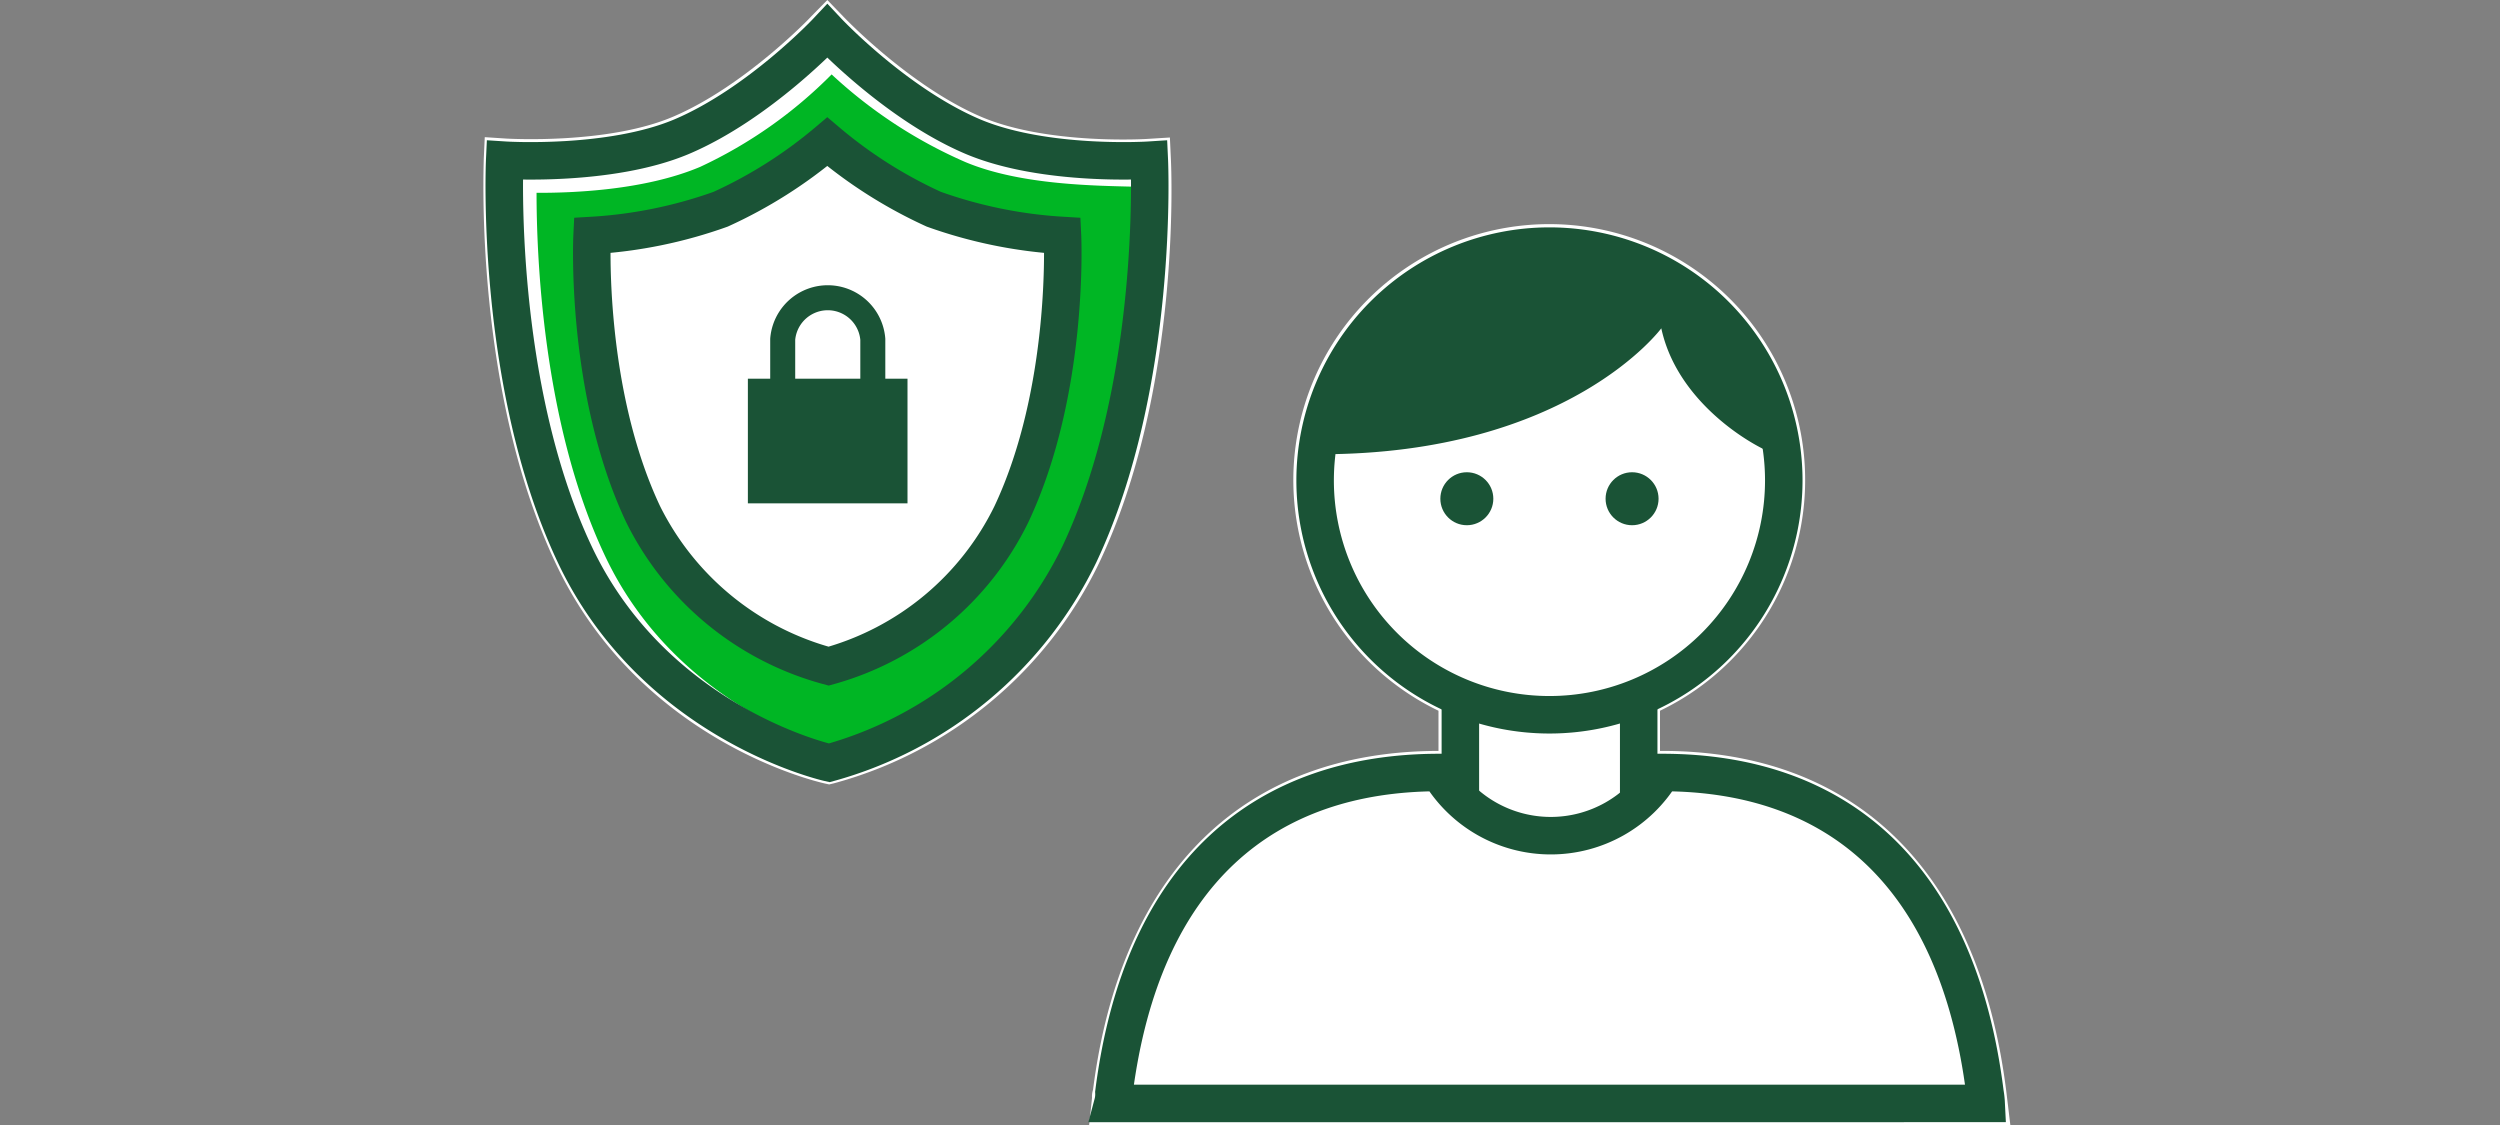 <svg xmlns="http://www.w3.org/2000/svg" xmlns:xlink="http://www.w3.org/1999/xlink" width="200" height="90" viewBox="0 0 200 90">
  <rect x="0" y="0" width="200" height="90" fill="#808080" stroke="none"/>
  <defs>
    <clipPath id="clip-YourResponsibility_smp_200x90">
      <rect width="200" height="90"/>
    </clipPath>
  </defs>
  <g id="YourResponsibility_smp_200x90" clip-path="url(#clip-YourResponsibility_smp_200x90)">
    <g id="securityBankWithConfidence_smp_200x90_tcm371-321802" transform="translate(-7.843 -6)">
      <path id="Path_389" data-name="Path 389" d="M95.758,51.069a33.163,33.163,0,0,1-21.2,17.595l-.38.092-.368-.081c-.6-.138-14.8-3.385-21.51-17.606-6.529-13.818-5.757-31.585-5.757-32.334l.081-1.762,1.762.115c.081,0,8.06.484,13.3-1.75,5.757-2.453,11.031-7.98,11.089-8.06L74.03,6l1.255,1.3s5.285,5.585,11.089,8.06c5.3,2.245,13.219,1.762,13.3,1.75L101.435,17l.081,1.762C101.55,19.484,102.345,37.24,95.758,51.069Z" transform="translate(0)" fill="#fff"/>
      <path id="Path_390" data-name="Path 390" d="M162.295,93.641H88.6l.23-2.176a1.739,1.739,0,0,1,.081-.645c2.222-17.456,12.056-27.083,27.636-27.106V60.5a20.473,20.473,0,1,1,17.721,0v3.213h.138c15.58,0,25.333,9.638,27.555,27.152Z" transform="translate(6.375 2.359)" fill="#fff"/>
      <rect id="Rectangle_80" data-name="Rectangle 80" width="14.267" height="19.782" transform="translate(124.672 57.99)" fill="#fff"/>
      <rect id="Rectangle_81" data-name="Rectangle 81" width="14.267" height="19.782" transform="translate(124.672 57.99)" fill="none" stroke="#1a5336" stroke-miterlimit="10" stroke-width="3"/>
      <path id="Path_391" data-name="Path 391" d="M141.792,41.846A18.746,18.746,0,1,1,123.046,23.1h0a18.746,18.746,0,0,1,18.746,18.746Z" transform="translate(8.753 2.59)" fill="#fff"/>
      <path id="Path_392" data-name="Path 392" d="M141.792,41.846A18.746,18.746,0,1,1,123.046,23.1h0a18.746,18.746,0,0,1,18.746,18.746Z" transform="translate(8.753 2.59)" fill="none" stroke="#1a5336" stroke-miterlimit="10" stroke-width="3"/>
      <circle id="Ellipse_26" data-name="Ellipse 26" cx="2.119" cy="2.119" r="2.119" transform="translate(123.071 43.78)" fill="#1a5336"/>
      <circle id="Ellipse_27" data-name="Ellipse 27" cx="2.119" cy="2.119" r="2.119" transform="translate(136.29 43.78)" fill="#1a5336"/>
      <path id="Path_393" data-name="Path 393" d="M131.939,29.666s-7.416,10.075-27.279,10.075a18.424,18.424,0,0,1,36.663,0C141.346,40.133,133.436,36.621,131.939,29.666Z" transform="translate(8.808 2.599)" fill="#1a5336"/>
      <path id="Path_394" data-name="Path 394" d="M160.112,86.143a6.76,6.76,0,0,0-.092-.829C157.821,67.7,148.1,59.67,134.181,59.67a10.363,10.363,0,0,1-17.8,0c-13.91,0-23.79,7.911-26.047,25.6a2.833,2.833,0,0,1-.092.875Z" transform="translate(6.624 8.13)" fill="#fff"/>
      <path id="Path_395" data-name="Path 395" d="M160.112,86.143a6.76,6.76,0,0,0-.092-.829C157.821,67.7,148.1,59.67,134.181,59.67a10.363,10.363,0,0,1-17.8,0c-13.91,0-23.79,7.911-26.047,25.6a2.833,2.833,0,0,1-.092.875Z" transform="translate(6.624 8.13)" fill="none" stroke="#1a5336" stroke-linecap="square" stroke-miterlimit="10" stroke-width="3"/>
      <path id="Path_396" data-name="Path 396" d="M84.513,18.183a38,38,0,0,1-10.7-7.013,36.364,36.364,0,0,1-10.525,7.4c-4.445,1.877-10.214,2.084-13.081,2.073,0,4.7.426,18.355,5.47,29.029,5.4,11.446,16.581,14.969,18.769,15.614A30.2,30.2,0,0,0,92.872,49.676c5.055-10.7,5.539-24.8,5.516-29.513C95.049,20.071,88.992,20.059,84.513,18.183Z" transform="translate(0.56 0.783)" fill="#00b624"/>
      <path id="Path_397" data-name="Path 397" d="M99.568,18.489s-8.348.541-14.094-1.877C79.256,13.975,73.809,8.16,73.809,8.16s-5.447,5.815-11.665,8.452C56.4,19.03,48,18.489,48,18.489s-.829,17.917,5.6,31.528S73.959,66.7,73.959,66.7A31.62,31.62,0,0,0,93.972,50.016C100.4,36.406,99.568,18.489,99.568,18.489Z" transform="translate(0.22 0.327)" fill="none" stroke="#1a5336" stroke-miterlimit="10" stroke-width="3"/>
      <path id="Path_398" data-name="Path 398" d="M91.7,23.346a37.043,37.043,0,0,1-10.294-2.1,36.848,36.848,0,0,1-8.521-5.4,36.848,36.848,0,0,1-8.532,5.4,36.847,36.847,0,0,1-10.283,2.1S53.463,35.7,58.15,45.639A23.317,23.317,0,0,0,72.992,57.8a23.156,23.156,0,0,0,14.624-12.16C92.3,35.7,91.7,23.346,91.7,23.346Z" transform="translate(1.141 1.492)" fill="#fff"/>
      <path id="Path_399" data-name="Path 399" d="M91.7,23.346a37.043,37.043,0,0,1-10.294-2.1,36.848,36.848,0,0,1-8.521-5.4,36.848,36.848,0,0,1-8.532,5.4,36.847,36.847,0,0,1-10.283,2.1S53.463,35.7,58.15,45.639A23.317,23.317,0,0,0,72.992,57.8a23.156,23.156,0,0,0,14.624-12.16C92.3,35.7,91.7,23.346,91.7,23.346Z" transform="translate(1.141 1.492)" fill="none" stroke="#1a5336" stroke-miterlimit="10" stroke-width="3"/>
      <rect id="Rectangle_82" data-name="Rectangle 82" width="12.77" height="9.972" transform="translate(67.673 36.296)" fill="#1a5336"/>
      <path id="Path_400" data-name="Path 400" d="M67.31,34.395V30.008a3.616,3.616,0,0,1,7.208,0v4.387" transform="translate(3.15 3.133)" fill="none" stroke="#1a5336" stroke-miterlimit="10" stroke-width="2"/>
    </g>
  </g>
</svg>
